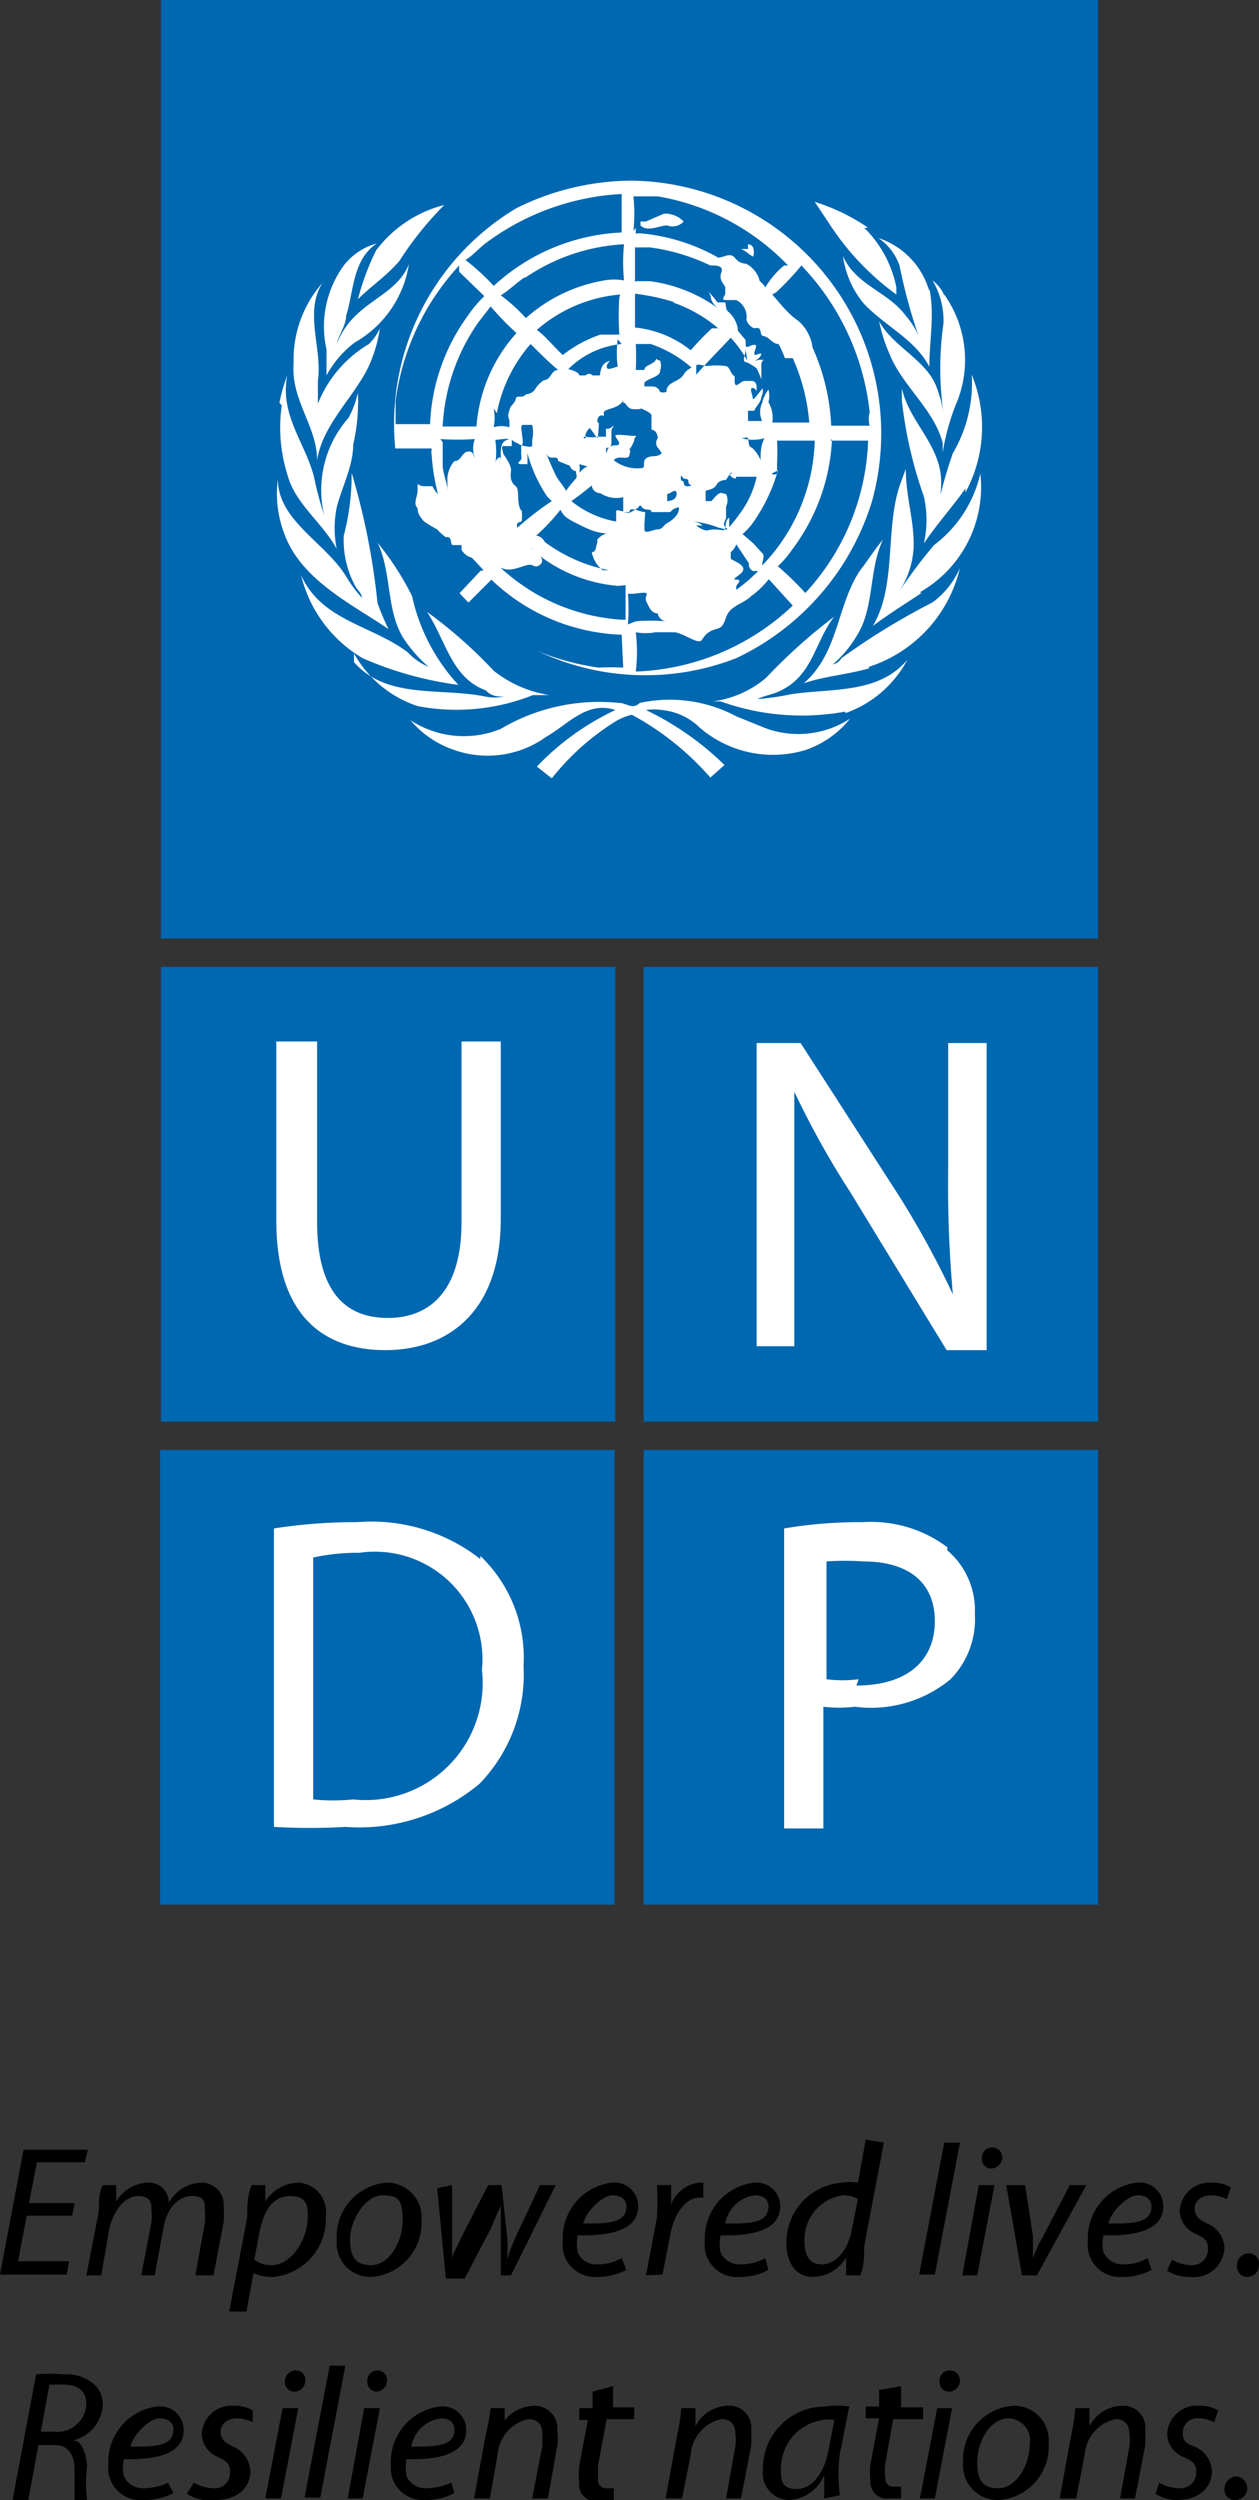 <svg id="Layer_1" data-name="Layer 1" xmlns="http://www.w3.org/2000/svg" xmlns:xlink="http://www.w3.org/1999/xlink" viewBox="0 0 16.04 31.83"><rect x="0" y="0" width="16.04" height="31.83" fill="#333333" stroke="none"/><defs><style>.cls-1{fill:none;}.cls-2{fill:#0067b1;}.cls-3{clip-path:url(#clip-path);}.cls-4{fill:#fff;}</style><clipPath id="clip-path" transform="translate(-1.62 -0.62)"><rect class="cls-1" width="18.73" height="34.4"/></clipPath></defs><rect class="cls-2" x="2.05" y="12.31" width="5.79" height="5.79"/><g class="cls-3"><path class="cls-4" d="M5.14,13.88v2.28c0,1.21.6,1.65,1.39,1.65S8,17.33,8,16.14V13.88h-.5v2.3c0,.85-.38,1.22-.94,1.22s-.9-.36-.9-1.22v-2.3Z" transform="translate(-1.62 -0.62)"/><rect class="cls-2" x="8.2" y="12.31" width="5.79" height="5.79"/><path class="cls-4" d="M11.74,17.76V16.11c0-.64,0-1.11,0-1.59h0a11.2,11.2,0,0,0,.72,1.29l1.22,2h.51V13.9H13.7v1.62a15.59,15.59,0,0,0,.06,1.58h0a11.66,11.66,0,0,0-.69-1.26L11.82,13.9h-.56v3.86Z" transform="translate(-1.62 -0.62)"/><rect class="cls-2" x="8.2" y="18.46" width="5.79" height="5.79"/><path class="cls-4" d="M13.69,20.32A1.62,1.62,0,0,0,12.61,20a5.74,5.74,0,0,0-1,.08V23.9h.5V22.35a1.67,1.67,0,0,0,.4,0A1.59,1.59,0,0,0,13.73,22a1.09,1.09,0,0,0,.31-.83,1,1,0,0,0-.35-.81" transform="translate(-1.62 -0.62)"/><path class="cls-2" d="M12.56,22a1.62,1.62,0,0,1-.41,0v-1.5a3.39,3.39,0,0,1,.47,0c.55,0,.91.25.91.76s-.36.82-1,.82" transform="translate(-1.62 -0.62)"/><rect class="cls-2" x="2.04" y="18.46" width="5.79" height="5.79"/><path class="cls-4" d="M7.74,20.47A2.25,2.25,0,0,0,6.17,20a6.73,6.73,0,0,0-1.06.08v3.8a7.89,7.89,0,0,0,.91,0,2.39,2.39,0,0,0,1.71-.55,2,2,0,0,0,.56-1.5,1.79,1.79,0,0,0-.55-1.4" transform="translate(-1.62 -0.62)"/><path class="cls-2" d="M6.12,23.53a2.54,2.54,0,0,1-.51,0V20.45a2.67,2.67,0,0,1,.59-.06,1.37,1.37,0,0,1,1.56,1.49,1.49,1.49,0,0,1-1.64,1.65" transform="translate(-1.62 -0.62)"/><rect class="cls-2" x="2.05" width="11.94" height="11.95"/><path class="cls-4" d="M13.92,6.84c-.17.24-.37.46-.53.7a1.35,1.35,0,0,0,0-.6,5.42,5.42,0,0,1-.28-1.22V5.56c.09.44.52.74.5,1.23a1.07,1.07,0,0,1-.05.32h0l0,0a5.44,5.44,0,0,1,.2-.72,1.76,1.76,0,0,0,.24-1,1.75,1.75,0,0,1-.08,1.5" transform="translate(-1.62 -0.62)"/><path class="cls-4" d="M13.65,4.37a1.44,1.44,0,0,1,.14,1.42,3,3,0,0,0-.16.59s0-.08,0-.12c-.11-.43-.52-.73-.68-1.14a2,2,0,0,1-.13-.41c.18.33.62.5.74.86a1.57,1.57,0,0,1,.08.31h0a4,4,0,0,1,0-1.14,1,1,0,0,0-.14-.55.47.47,0,0,1,.15.19" transform="translate(-1.62 -0.62)"/><path class="cls-4" d="M13.46,4.29c.07.34,0,.66,0,1h0c-.18-.35-.57-.52-.84-.81a1.2,1.2,0,0,1-.26-.6c.16.37.57.45.8.76a1,1,0,0,1,.16.25h0A7,7,0,0,1,13.08,4a.71.71,0,0,0-.27-.35,1,1,0,0,1,.65.68" transform="translate(-1.62 -0.62)"/><path class="cls-4" d="M12.63,3.52a1.46,1.46,0,0,1,.41.76l0,.09a3.38,3.38,0,0,1-.86-.91L12,3.19a2.52,2.52,0,0,1,.68.33" transform="translate(-1.62 -0.62)"/><path class="cls-4" d="M8.2,3.27a3.33,3.33,0,0,1,1.45-.35A3.22,3.22,0,0,1,12.73,7,3.27,3.27,0,0,1,11,9,3.2,3.2,0,0,1,8.2,3.27" transform="translate(-1.62 -0.62)"/><path class="cls-4" d="M7.28,3.23a4.23,4.23,0,0,0-.57.71c-.16.19-.36.32-.53.49a3.29,3.29,0,0,1,.23-.62,1.57,1.57,0,0,1,.87-.58" transform="translate(-1.62 -0.62)"/><path class="cls-4" d="M6,4a.79.79,0,0,1,.42-.28c-.31.21-.29.6-.39.92,0,.12-.09.23-.12.36h0a1,1,0,0,1,.26-.38c.22-.21.55-.34.66-.64a1.39,1.39,0,0,1-.69,1,1.3,1.3,0,0,0-.36.42c0-.11,0-.22,0-.33A1.32,1.32,0,0,1,6,4" transform="translate(-1.62 -0.62)"/><path class="cls-4" d="M5.36,5.22a1.48,1.48,0,0,1,.37-1h0c-.24.37,0,.84-.06,1.25l0,.43s0,0,0,0l0-.14A1.55,1.55,0,0,1,6.32,5a.66.66,0,0,0,.14-.2,1.8,1.8,0,0,1-.15.5c-.2.4-.58.73-.65,1.18,0-.43-.33-.76-.3-1.22" transform="translate(-1.62 -0.62)"/><path class="cls-4" d="M5.18,5.75a2,2,0,0,1,.1-.35c-.1.5.23.86.34,1.29a4.43,4.43,0,0,0,.13.49h0a1.39,1.39,0,0,1,.31-1.24,1.24,1.24,0,0,0,.12-.32,2.46,2.46,0,0,1-.06.66c0,.27-.14.53-.21.8a1.34,1.34,0,0,0,0,.53l0,0c-.17-.32-.52-.57-.62-.92a2,2,0,0,1-.08-.91" transform="translate(-1.62 -0.62)"/><path class="cls-4" d="M5.16,6.72c0,.53.61.81.87,1.24a1.71,1.71,0,0,0,.2.27c0-.06-.07-.11-.09-.16A1.22,1.22,0,0,1,6,7.44a3.08,3.08,0,0,0,.1-.8A9,9,0,0,1,6.43,8.3a3.27,3.27,0,0,0,.14.33C6.1,8.31,5.45,8,5.24,7.41a1.43,1.43,0,0,1-.08-.69" transform="translate(-1.62 -0.62)"/><path class="cls-4" d="M5.45,7.93c.26.6.92.65,1.37,1a.76.76,0,0,0,.26.18h0a1.75,1.75,0,0,1-.29-.32c-.26-.36-.17-.87-.36-1.26a3.58,3.58,0,0,1,.44.68,2.42,2.42,0,0,0,.59,1.13A4.5,4.5,0,0,1,6.24,9a1.69,1.69,0,0,1-.79-1.08" transform="translate(-1.62 -0.62)"/><path class="cls-4" d="M6.13,9.05c.42.48,1.11.32,1.68.44a.62.62,0,0,0,.23,0c-.06,0-.16,0-.23-.08-.44-.16-.51-.64-.75-1a5.93,5.93,0,0,1,.85.75,1.52,1.52,0,0,0,.71.31c-.07,0-.15,0-.21,0a2.64,2.64,0,0,1-1.47.14,1.45,1.45,0,0,1-.81-.67" transform="translate(-1.62 -0.62)"/><path class="cls-4" d="M11.88,10.17a1.43,1.43,0,0,1-1.35-.29.79.79,0,0,0-.48-.22.65.65,0,0,0-.2,0,3.74,3.74,0,0,1,1,.7l-.18.16a3.6,3.6,0,0,0-1-.8.7.7,0,0,0-.2.08,3.17,3.17,0,0,0-.82.73l-.19-.15a3.34,3.34,0,0,1,1-.72c-.36-.12-.6.18-.88.34a1.28,1.28,0,0,1-1.17.17,1.25,1.25,0,0,1-.56-.38A1.24,1.24,0,0,0,8,9.9a2.46,2.46,0,0,1,1.51-.33c.09,0,.17.09.26,0A1.8,1.8,0,0,1,11,9.74l.37.15a1.21,1.21,0,0,0,1.08-.12,1.24,1.24,0,0,1-.57.4" transform="translate(-1.62 -0.62)"/><path class="cls-4" d="M12.39,9.68a3.07,3.07,0,0,1-1.59-.13h-.1a1.31,1.31,0,0,0,.68-.3,7,7,0,0,1,.87-.78c-.24.3-.27.73-.66.93-.1.06-.22.07-.32.12a3,3,0,0,0,.42-.06c.52-.08,1.12,0,1.49-.44a1.43,1.43,0,0,1-.79.68" transform="translate(-1.62 -0.62)"/><path class="cls-4" d="M12.69,9.13c-.28.08-.57.1-.83.19.45-.39.42-1,.72-1.44.1-.13.18-.26.29-.39-.18.37-.11.85-.32,1.2a1.48,1.48,0,0,1-.32.39A.17.17,0,0,0,12.34,9a8.8,8.8,0,0,1,1.16-.71,1.06,1.06,0,0,0,.35-.44,1.74,1.74,0,0,1-1.16,1.26" transform="translate(-1.62 -0.62)"/><path class="cls-4" d="M13.36,8.17c-.21.14-.42.27-.62.42h0c.31-.52.15-1.24.35-1.81l.07-.19c0,.36.11.66.1,1a1.14,1.14,0,0,1-.19.57h0a6.26,6.26,0,0,1,.45-.6,1.58,1.58,0,0,0,.59-.91,1.54,1.54,0,0,1-.77,1.51" transform="translate(-1.62 -0.62)"/><path class="cls-2" d="M11,8.13l0,0a2.2,2.2,0,0,0,.28-.24h0s0,0-.07,0a.1.1,0,0,1-.05-.1L11,7.55v0a.23.23,0,0,1-.07.1s0,.06,0,.08.15.06.16.13S10.91,8,11,8s0,.06,0,.09" transform="translate(-1.62 -0.62)"/><path class="cls-2" d="M9.83,5.54s.06,0,.09,0,.08,0,.11.07a.12.12,0,0,0,.08,0c0-.14.18-.12.23-.24h0s-.05,0,0,0a.31.31,0,0,1,.09-.07A1.54,1.54,0,0,0,9.91,5L9.72,5a3.25,3.25,0,0,1,0,.33l.11,0c0-.06.11-.07.14-.12s0,0,.06,0a.21.21,0,0,1,0,.13c0,.08-.14.09-.2.15" transform="translate(-1.62 -0.62)"/><path class="cls-2" d="M11.53,6.61a2.12,2.12,0,0,1-.28.61.85.85,0,0,1-.17.2l.14.12s0,0,0,0,0,0,0,0,.07.08.11.12,0,.1,0,.16A2.38,2.38,0,0,0,12,6.23l0,0h-.48a2.83,2.83,0,0,1,0,.29l0,.06a0,0,0,0,1,0,.07.06.06,0,0,1-.07,0" transform="translate(-1.62 -0.62)"/><path class="cls-2" d="M11.14,5.21a1.54,1.54,0,0,0-.21-.29v0c-.14.15-.3.31-.44.47a0,0,0,0,0,0,0s0-.07,0-.11.09,0,.14,0a.89.89,0,0,1,.23,0c.06,0,.06.1.12.13a0,0,0,0,1,0,.06c0,.12.07,0,.13,0s.06,0,.08,0,.07,0,.07.09,0,0-.05,0,0,.08,0,.13.09-.09.14-.14a1.17,1.17,0,0,0-.09-.24s-.09-.07-.14-.08,0-.1,0-.16" transform="translate(-1.62 -0.62)"/><path class="cls-2" d="M9.72,8.53a2.44,2.44,0,0,1,.39,0A.12.12,0,0,1,10,8.43c-.08,0-.11-.08-.14-.14s0-.08,0-.11-.13,0-.19,0,0,0-.05,0l0,0a2.54,2.54,0,0,1,0,.39" transform="translate(-1.62 -0.62)"/><path class="cls-2" d="M9.83,7.29s0,0,0,.07.11,0,.17,0,.08-.06.12-.08.16-.1.15-.2h0a.15.15,0,0,0-.11.06s-.07,0-.11,0a0,0,0,0,0,0,0,0,0,0,0,1,0,0c-.06,0-.08,0-.13,0v0a0,0,0,0,1,0,0c0-.06-.1,0-.13-.08a0,0,0,0,0-.05,0s-.07,0,0,0-.05.06-.08.08-.07,0-.11,0,0,0,0,0h.09c0-.08.13,0,.2,0" transform="translate(-1.62 -0.62)"/><path class="cls-2" d="M10.3,6.67a.1.1,0,0,0,0,.07c.06,0,0,.08.09.07s0,0,0-.06-.06,0-.09-.08,0,0,0,0,0,0,0,0" transform="translate(-1.62 -0.62)"/><path class="cls-2" d="M10.22,4.47a2.71,2.71,0,0,0-.51-.11l0,0v.43h0a1.35,1.35,0,0,1,.71.29v0a3.5,3.5,0,0,1,.27-.28l.08,0,0,0a1.77,1.77,0,0,0-.58-.33" transform="translate(-1.62 -0.62)"/><path class="cls-2" d="M7.26,6.25l0,.29c0,.11.06.22.06.33s0-.07,0-.08,0-.06,0-.09a.37.37,0,0,1,.09-.21c.09,0,.09-.11.17-.12s.07.06.09.08a.34.34,0,0,1,0-.24l0,0a3.2,3.2,0,0,1-.44,0Z" transform="translate(-1.62 -0.62)"/><path class="cls-2" d="M10.12,7s.12,0,.12-.09-.08,0-.12,0,0,0,0,0" transform="translate(-1.62 -0.62)"/><path class="cls-2" d="M11.13,6.19l0,0c.05,0,0,.11.07.13a.42.42,0,0,1,.11.16.06.06,0,0,0,0,0c0-.09,0-.19.05-.28a.56.56,0,0,1-.29,0" transform="translate(-1.62 -0.62)"/><path class="cls-2" d="M10.49,7.31s.09.08.16.06.15,0,.19,0,0-.11.07-.16h0s0,.08,0,.12a1.58,1.58,0,0,0,.12-.15,1.22,1.22,0,0,0,.23-.49l-.12,0s-.1,0-.14,0,0,0,0,0,0,.05-.06,0,0,0,0-.06,0,0,0,0a.86.86,0,0,0-.07.1s-.09,0-.12.06-.09.06-.14.08V7s.06,0,.07,0,.05-.06.09-.09.07,0,.1,0a.18.18,0,0,1,0,.16s0,.1,0,.14-.06.08,0,.13-.06,0-.09,0a1.37,1.37,0,0,0-.4-.09s0,0,0,0,.13,0,.19.06" transform="translate(-1.62 -0.62)"/><path class="cls-2" d="M9.54,8.7l0,0H9.51A2.52,2.52,0,0,1,7.88,8V8l-.33.33a3.18,3.18,0,0,0,1.7.79,2.91,2.91,0,0,1,.31,0l0,0Z" transform="translate(-1.62 -0.62)"/><path class="cls-2" d="M8.9,7a1.24,1.24,0,0,0,.57.26s0-.1,0-.13.06,0,.09,0a0,0,0,0,0,0,0s0-.06,0-.09,0,0,0,0,0-.06,0-.09l0,0a.37.37,0,0,1-.29-.05s-.1,0-.11-.1A4.2,4.2,0,0,1,8.9,7" transform="translate(-1.62 -0.62)"/><path class="cls-2" d="M8.73,6.49s0,0,0,0h0c0-.09-.1,0-.14-.08s.07.18.11.26.1.13.13.2a1.83,1.83,0,0,1,.13-.16.07.07,0,0,0,0-.06s0-.08,0-.11,0,.06,0,.08,0,0,0,0a.1.1,0,0,1-.08-.07s0,0,0,0" transform="translate(-1.62 -0.62)"/><path class="cls-2" d="M9,6.53A.26.26,0,0,1,9,6.64H9s.07-.08.11-.08Z" transform="translate(-1.62 -0.62)"/><path class="cls-2" d="M9.5,8.08a1.91,1.91,0,0,1-1-.38s.06.06,0,.11-.08,0-.13,0-.15.05-.24.06S8,7.84,8,7.85a2.5,2.5,0,0,0,1.54.66l.05,0,0,0V8.07Z" transform="translate(-1.62 -0.62)"/><path class="cls-2" d="M7.78,7.88s-.1-.11-.15-.16a.21.21,0,0,1-.13-.1s0,0,0-.06l0,0s-.07,0-.11,0,0-.12-.09-.1,0,0,0,0-.08-.06-.11-.1,0,0,0,0S7,7.26,7,7.23l0,0a.2.2,0,0,1-.06-.14c-.06-.06,0-.15,0-.22s0,0,0-.06,0,0,.08,0,0,0,0,0,.07,0,0,0l.11,0a.3.3,0,0,0,.07.1l0,0a2.64,2.64,0,0,1-.08-.49s0,0,0,0h0a.27.27,0,0,1,0-.09l0,0H6.61A3.24,3.24,0,0,0,7,7.62a6,6,0,0,0,.43.6l.31-.33Z" transform="translate(-1.62 -0.62)"/><path class="cls-2" d="M8.29,4.16c-.1.07-.19.16-.29.22a2.21,2.21,0,0,1,.32.29v0a2,2,0,0,1,1-.48.71.71,0,0,1,.25,0,2.36,2.36,0,0,1,0-.46,2.46,2.46,0,0,0-1.25.42" transform="translate(-1.62 -0.62)"/><path class="cls-2" d="M7.91,5.82a.64.64,0,0,1,0,.24.34.34,0,0,1,.2,0s0-.07,0-.09a.13.13,0,0,1,0-.12c0-.06.07-.09.08-.15s.09,0,.13-.06,0,0,0,0,.08,0,.12-.07a.38.38,0,0,1,.11-.11c.09,0,.09-.13.18-.13-.12-.1-.24-.22-.35-.33a1.87,1.87,0,0,0-.43.88" transform="translate(-1.62 -0.62)"/><path class="cls-2" d="M8,6.47s0,0,0-.07,0-.15.08-.18-.11,0-.15,0l0,0a1.06,1.06,0,0,1,0,.31s0-.07.06-.09" transform="translate(-1.62 -0.62)"/><polygon class="cls-2" points="6.79 6.99 6.78 6.98 6.79 7 6.79 6.99"/><path class="cls-2" d="M7.88,4.51l-.17.22a2.52,2.52,0,0,0-.45,1.32h.43l0,0s0,0,0,0a2,2,0,0,1,.51-1.19,3.51,3.51,0,0,1-.33-.34Z" transform="translate(-1.62 -0.62)"/><path class="cls-2" d="M9.23,7.49a.25.25,0,0,1,.12-.08c-.14,0-.27-.07-.39-.13s-.16-.09-.2-.17a2.42,2.42,0,0,1-.31.33s.07,0,.11.08a2,2,0,0,0,.82.36l-.08,0a.37.37,0,0,1-.14-.23c.06,0,.05-.08.07-.12" transform="translate(-1.62 -0.62)"/><path class="cls-2" d="M8.14,6.22V6.3s-.08,0-.11,0,0,.07,0,.09.11.14.1.23,0,.14.06.19,0,.24.08.32v.1c0,.07-.08,0-.06.11s0,0,0,0h0A4,4,0,0,1,8.65,7l-.06-.06a1.83,1.83,0,0,1-.25-.55l0,0s0,.09,0,.14l0,0s0,0-.08,0,0-.05,0-.06h0a.13.13,0,0,0,0-.06s0-.08,0-.11,0,0,.06,0a.1.1,0,0,0,.08,0s0-.07,0-.08a.41.41,0,0,0,0-.19s-.08,0-.12,0,0,.14,0,.22-.07,0-.1,0" transform="translate(-1.62 -0.62)"/><path class="cls-2" d="M12.22,6.21l0,0,0,0a2.52,2.52,0,0,1-.51,1.41,1.24,1.24,0,0,1-.18.21,3.76,3.76,0,0,1,.35.34v0a3,3,0,0,0,.8-1.94l0,0h-.48Z" transform="translate(-1.62 -0.62)"/><path class="cls-2" d="M7.91,4.26v0a2.57,2.57,0,0,1,1.63-.68V3.09a3.17,3.17,0,0,0-1.71.61c-.1.07-.18.17-.28.23h0a2.82,2.82,0,0,1,.36.33" transform="translate(-1.62 -0.62)"/><path class="cls-2" d="M9.52,4.37a1.85,1.85,0,0,0-1.06.45c.12.09.22.22.33.32l0,0a1.61,1.61,0,0,1,.48-.26c.08,0,.16,0,.24,0a3.69,3.69,0,0,1,0-.47Z" transform="translate(-1.62 -0.62)"/><path class="cls-2" d="M9.54,5a1.11,1.11,0,0,0-.68.32h0S9,5.35,9,5.4s0,0,0,0l0,0s0,0,0,0,0,0,.08,0a.06.06,0,0,1,.09,0s.08,0,.09,0,0-.13.09-.17,0,0,0,.06.1,0,.14,0a1.32,1.32,0,0,1,0-.35" transform="translate(-1.62 -0.62)"/><path class="cls-2" d="M9.56,5.72c-.05.08-.13.09-.21.12s0,.08-.06.07S9.22,6,9.24,6s0,.12,0,.18-.07-.08-.11-.11l0,0s0,0,0,0,0,0,0,0-.06.06-.05.11-.06,0,0,0a.45.45,0,0,0,.16,0s.07,0,.1,0a0,0,0,0,1,0,0h0s0,0,0-.07,0,0,.07-.05,0,0,0,.05,0,.08,0,.12,0,.1-.06.09l0,0h0a.07.07,0,0,0,0,.07s0-.1.11-.1,0-.09,0-.12.18,0,.24,0,0,0,0,.06a.39.39,0,0,1-.06.11.06.06,0,0,1,0,.06c0,.1-.14,0-.2.08a.48.48,0,0,0,.35.1c.07,0,0-.09.07-.13s.13,0,.19-.06A.38.38,0,0,0,10,6.32a.1.1,0,0,1,0-.12s0-.1-.08-.11,0,0,0,0,0,0,0-.07,0-.08,0-.11-.07-.06-.11-.08,0,0-.08,0-.09,0-.15-.08,0,0,0,0,.07,0,.1,0h0s-.08,0-.11,0,0,.09,0,.13" transform="translate(-1.62 -0.62)"/><path class="cls-2" d="M7.1,6.05V6a2.51,2.51,0,0,1,.48-1.36,1.64,1.64,0,0,1,.21-.25l-.32-.31V4a3.13,3.13,0,0,0-.81,1.73c0,.1,0,.2,0,.29H7.1" transform="translate(-1.62 -0.62)"/><path class="cls-2" d="M11.41,8a1.11,1.11,0,0,1-.22.21c-.1.1-.27.12-.32.27s-.08.13-.16.16-.11.07-.15.13-.22-.08-.34-.1l-.25,0a.7.7,0,0,1-.25,0,2.09,2.09,0,0,1,0,.5l0,0a3.06,3.06,0,0,0,2-.84L11.42,8Z" transform="translate(-1.62 -0.62)"/><path class="cls-2" d="M9.72,3.52s0,0,0,0,0,0,0,0,0,.06,0,.07,0,0,.05,0a2.44,2.44,0,0,1,1,.31h0c.07,0,.15-.07.21,0s.09.07.15.08a.34.34,0,0,1,.17.22s.06.05.07.08a1.05,1.05,0,0,1,.24-.28l.05,0A3,3,0,0,0,10,3.12c-.1,0-.21,0-.31,0a2.12,2.12,0,0,1,0,.44" transform="translate(-1.62 -0.62)"/><path class="cls-2" d="M9.72,4.2c.06,0,.12,0,.18,0a1.9,1.9,0,0,1,.86.34.28.28,0,0,1-.08-.11h0s0-.07-.06-.12,0,0,0,0a1.07,1.07,0,0,1,.14.16s.06,0,.09,0,0,.08.05.12.12.14.12.24,0,0,0,0l.1.12s0,0,0,.06.06,0,.11,0,0,.07,0,.11.06,0,.08,0,0,.05-.05.08,0,0,.06,0,0,0,0,.06,0,.17,0,.26a.16.16,0,0,1,0,.15c0,.07-.07.12-.09.18h-.08s0,.1,0,.13h.18l0,0a.27.27,0,0,1,0-.23.44.44,0,0,1,.08-.17s0,0,0,0a.3.3,0,0,1,0,.16.4.4,0,0,1,.05.26h.47V6a2.48,2.48,0,0,0-.21-.82s-.06,0-.1,0,0,0,0,0A1.54,1.54,0,0,0,11.54,5c-.08,0-.12-.09-.19-.1s0-.13-.12-.1a.16.16,0,0,1-.1-.11A.24.24,0,0,0,11,4.44s-.08,0-.14,0,0-.06,0-.08,0-.05,0-.08-.09-.09-.05-.19S10.71,4,10.67,4a2.54,2.54,0,0,0-.77-.23c-.07,0-.13,0-.19,0v0c0,.15,0,.3,0,.44" transform="translate(-1.62 -0.62)"/><path class="cls-2" d="M11.46,4.37s0,0,.06.07.15.18.25.25.19.22.2.35a2.72,2.72,0,0,1,.24,1v0h.49a.32.32,0,0,1,0-.17A3.19,3.19,0,0,0,11.83,4a3.4,3.4,0,0,1-.32.34Z" transform="translate(-1.62 -0.62)"/><path class="cls-4" d="M9.78,3.44s.05,0,.07,0l.23-.1a.33.33,0,0,1,.25.1h0a.19.19,0,0,1-.21.05c-.1,0-.25.09-.34,0s0,0,0,0" transform="translate(-1.62 -0.62)"/><path class="cls-4" d="M11.15,3.73s.06,0,.07.06,0,.06,0,.09-.1-.07-.16-.09a.09.09,0,0,1,0,0s0,0,.09,0" transform="translate(-1.62 -0.62)"/><polygon points="0.92 28.21 0.34 28.21 0.23 28.79 0.88 28.79 0.85 28.96 0 28.96 0.3 27.37 1.12 27.37 1.08 27.53 0.47 27.53 0.37 28.05 0.95 28.05 0.92 28.21"/><path d="M2.72,29.59l.16-.82c0-.12,0-.24.05-.33H3.1l0,.21h0a.49.49,0,0,1,.4-.24.25.25,0,0,1,.27.26.48.48,0,0,1,.42-.26.28.28,0,0,1,.28.3,1.5,1.5,0,0,1,0,.2l-.13.68H4.11l.12-.67a.68.68,0,0,0,0-.14c0-.13,0-.2-.17-.2s-.32.16-.36.42l-.11.59H3.42l.13-.68a.66.66,0,0,0,0-.14c0-.09,0-.19-.17-.19s-.32.19-.37.43l-.1.58Z" transform="translate(-1.62 -0.62)"/><path d="M4.54,30.05l.23-1.2c0-.14,0-.3.06-.41H5l0,.21H5a.51.51,0,0,1,.41-.24.37.37,0,0,1,.36.42.74.74,0,0,1-.67.78.55.55,0,0,1-.25-.05h0l-.09.49Zm.32-.66a.34.34,0,0,0,.22.07c.25,0,.46-.32.46-.62,0-.12,0-.26-.22-.26s-.34.17-.4.49Z" transform="translate(-1.62 -0.62)"/><path d="M6.35,29.61a.43.43,0,0,1-.44-.47.69.69,0,0,1,.63-.73.44.44,0,0,1,.45.48.69.69,0,0,1-.63.72Zm0-.15c.23,0,.4-.3.4-.57s-.06-.32-.26-.32-.41.3-.41.56.1.33.27.33Z" transform="translate(-1.62 -0.62)"/><path d="M7.38,28.44l0,.64c0,.14,0,.22,0,.31h0c0-.07.07-.17.12-.29l.34-.66h.17l.07.65a1.85,1.85,0,0,1,0,.3h0a2.75,2.75,0,0,1,.11-.29l.31-.66h.2l-.57,1.15H8L8,29c0-.1,0-.2,0-.3h0l-.13.3-.33.63H7.3l-.11-1.15Z" transform="translate(-1.62 -0.62)"/><path d="M9.6,29.52a.79.79,0,0,1-.38.09.41.41,0,0,1-.43-.46.71.71,0,0,1,.62-.74.3.3,0,0,1,.34.3c0,.3-.34.38-.77.37a.58.58,0,0,0,0,.22.26.26,0,0,0,.25.15.61.61,0,0,0,.31-.08Zm0-.81c0-.09-.07-.14-.18-.14s-.32.18-.37.36c.31,0,.55,0,.55-.22Z" transform="translate(-1.62 -0.62)"/><path d="M9.85,29.59l.14-.74a3.77,3.77,0,0,0,0-.41h.18l0,.25h0a.43.43,0,0,1,.35-.28h.06l0,.19h-.05c-.17,0-.32.2-.37.47l-.1.51Z" transform="translate(-1.62 -0.62)"/><path d="M11.41,29.52a.75.75,0,0,1-.37.09.41.41,0,0,1-.44-.46.71.71,0,0,1,.63-.74.3.3,0,0,1,.33.3c0,.3-.34.38-.76.37a.57.57,0,0,0,0,.22.27.27,0,0,0,.26.15.64.64,0,0,0,.31-.08Zm0-.81c0-.09-.07-.14-.17-.14a.44.44,0,0,0-.38.36c.31,0,.55,0,.55-.22Z" transform="translate(-1.62 -0.62)"/><path d="M12.88,27.9l-.25,1.32c0,.12,0,.25-.05.37H12.4l0-.23h0a.5.5,0,0,1-.42.25c-.22,0-.34-.18-.34-.42a.76.76,0,0,1,.71-.78.59.59,0,0,1,.2,0l.1-.55Zm-.33.72a.33.33,0,0,0-.19-.05.57.57,0,0,0-.49.6c0,.14.05.28.22.28s.33-.17.38-.43Z" transform="translate(-1.62 -0.62)"/><polygon points="11.71 28.96 12.03 27.28 12.23 27.28 11.91 28.96 11.71 28.96"/><path d="M13.88,29.59l.21-1.15h.2l-.22,1.15Zm.36-1.36a.12.12,0,0,1-.11-.13.13.13,0,0,1,.13-.14.13.13,0,0,1,.13.13.15.15,0,0,1-.14.14Z" transform="translate(-1.62 -0.62)"/><path d="M14.68,28.44l.1.65c0,.13,0,.22,0,.28h0a1.62,1.62,0,0,1,.12-.26l.35-.67h.21l-.63,1.15h-.19l-.2-1.15Z" transform="translate(-1.62 -0.62)"/><path d="M16.29,29.52a.76.76,0,0,1-.38.09.41.41,0,0,1-.43-.46.71.71,0,0,1,.62-.74.3.3,0,0,1,.34.3c0,.3-.34.38-.76.37a.42.42,0,0,0,0,.22.27.27,0,0,0,.26.15.6.6,0,0,0,.3-.08Zm0-.81c0-.09-.07-.14-.18-.14s-.32.18-.37.36c.31,0,.55,0,.55-.22Z" transform="translate(-1.62 -0.62)"/><path d="M16.55,29.39a.53.53,0,0,0,.25.07.2.2,0,0,0,.21-.19c0-.09,0-.14-.16-.21a.33.33,0,0,1-.2-.29.38.38,0,0,1,.41-.36.44.44,0,0,1,.24.06l-.05.15a.48.48,0,0,0-.2-.05c-.12,0-.21.07-.21.17s.06.14.16.19a.35.35,0,0,1,.22.3.39.39,0,0,1-.44.38.53.53,0,0,1-.29-.08Z" transform="translate(-1.62 -0.62)"/><path d="M17.51,29.61a.13.13,0,0,1-.13-.14.15.15,0,0,1,.15-.16.13.13,0,0,1,.13.15.15.15,0,0,1-.15.15Z" transform="translate(-1.62 -0.62)"/><path d="M2.08,30.85a1.9,1.9,0,0,1,.35,0,.54.54,0,0,1,.38.12.34.34,0,0,1,.12.26.49.49,0,0,1-.38.46h0c.11,0,.16.15.18.32a1.67,1.67,0,0,0,0,.44H2.57s0-.2,0-.39-.09-.31-.25-.31H2.11l-.13.7h-.2Zm.06.73h.17a.37.37,0,0,0,.41-.35c0-.18-.12-.25-.3-.25H2.25Z" transform="translate(-1.62 -0.62)"/><path d="M3.83,32.36a.76.76,0,0,1-.38.09A.41.41,0,0,1,3,32a.71.71,0,0,1,.62-.74.3.3,0,0,1,.34.3c0,.3-.34.38-.76.37a.42.42,0,0,0,0,.22.26.26,0,0,0,.25.15.75.75,0,0,0,.31-.07Zm0-.81c0-.09-.07-.14-.18-.14s-.32.18-.37.36c.31,0,.55,0,.55-.22Z" transform="translate(-1.62 -0.62)"/><path d="M4.09,32.23a.53.53,0,0,0,.25.07.19.19,0,0,0,.21-.19c0-.09,0-.14-.16-.21a.33.33,0,0,1-.2-.29.38.38,0,0,1,.41-.36.44.44,0,0,1,.24.06l0,.15a.48.48,0,0,0-.2-.05c-.12,0-.21.07-.21.17s.06.14.16.19a.36.36,0,0,1,.22.31c0,.24-.2.37-.44.37A.53.53,0,0,1,4,32.37Z" transform="translate(-1.62 -0.62)"/><path d="M5,32.43l.22-1.15h.2l-.22,1.15Zm.37-1.36a.12.12,0,0,1-.12-.13.14.14,0,0,1,.14-.14.12.12,0,0,1,.12.13.14.14,0,0,1-.14.14Z" transform="translate(-1.62 -0.62)"/><polygon points="3.88 31.8 4.2 30.12 4.4 30.12 4.08 31.8 3.88 31.8"/><path d="M6.05,32.43l.21-1.15h.2l-.22,1.15Zm.36-1.36a.12.12,0,0,1-.11-.13.13.13,0,0,1,.13-.14.12.12,0,0,1,.12.13.14.14,0,0,1-.14.14Z" transform="translate(-1.62 -0.62)"/><path d="M7.41,32.36a.75.75,0,0,1-.37.09A.41.41,0,0,1,6.6,32a.71.71,0,0,1,.62-.74.3.3,0,0,1,.34.3c0,.3-.34.38-.76.37a.57.57,0,0,0,0,.22.27.27,0,0,0,.26.15.84.84,0,0,0,.31-.07Zm0-.81c0-.09-.07-.14-.17-.14a.44.44,0,0,0-.38.36c.31,0,.55,0,.55-.22Z" transform="translate(-1.62 -0.62)"/><path d="M7.66,32.43l.15-.82a2.61,2.61,0,0,0,.06-.33h.18l0,.23H8a.5.5,0,0,1,.43-.26.29.29,0,0,1,.29.32.68.68,0,0,1,0,.19l-.12.67h-.2l.13-.67s0-.09,0-.14,0-.2-.18-.2a.5.5,0,0,0-.39.45l-.1.56Z" transform="translate(-1.62 -0.62)"/><path d="M9.43,31l0,.27h.27l0,.15H9.35L9.24,32a1.37,1.37,0,0,0,0,.19.1.1,0,0,0,.11.11h.09v.15l-.15,0A.21.21,0,0,1,9,32.23a1,1,0,0,1,0-.22l.11-.58H9l0-.15h.17l0-.21Z" transform="translate(-1.62 -0.62)"/><path d="M10.1,32.43l.15-.82a2.42,2.42,0,0,0,.05-.33h.18l0,.23h0a.48.48,0,0,1,.42-.26.28.28,0,0,1,.29.32,1.37,1.37,0,0,1,0,.19l-.13.67h-.19l.12-.67a.59.59,0,0,0,0-.14c0-.12-.05-.2-.18-.2a.5.5,0,0,0-.39.45l-.11.56Z" transform="translate(-1.62 -0.62)"/><path d="M12.12,32.43c0-.07,0-.18,0-.3h0a.51.51,0,0,1-.45.32.34.34,0,0,1-.33-.38.79.79,0,0,1,.79-.81,1,1,0,0,1,.31,0l-.12.6a2.07,2.07,0,0,0,0,.53Zm.13-1a.41.41,0,0,0-.14,0,.62.62,0,0,0-.54.63c0,.13,0,.25.2.25s.36-.21.41-.52Z" transform="translate(-1.62 -0.62)"/><path d="M13.1,31l0,.27h.28l0,.15H13l-.1.56a.68.68,0,0,0,0,.19.1.1,0,0,0,.11.11h.09v.15l-.15,0a.21.21,0,0,1-.24-.22,1,1,0,0,1,0-.22l.11-.58h-.17l0-.15h.17l0-.21Z" transform="translate(-1.62 -0.62)"/><path d="M13.34,32.43l.22-1.15h.19l-.22,1.15Zm.36-1.36a.12.12,0,0,1-.11-.13.13.13,0,0,1,.13-.14.13.13,0,0,1,.13.13.14.14,0,0,1-.14.14Z" transform="translate(-1.62 -0.62)"/><path d="M14.34,32.45a.44.44,0,0,1-.45-.47.69.69,0,0,1,.64-.73.44.44,0,0,1,.45.48.68.68,0,0,1-.64.72Zm0-.15c.23,0,.4-.3.4-.57a.28.28,0,0,0-.27-.32c-.24,0-.4.3-.4.56s.1.33.26.33Z" transform="translate(-1.62 -0.62)"/><path d="M15.12,32.43l.15-.82a2.42,2.42,0,0,0,.05-.33h.18l0,.23h0a.48.48,0,0,1,.42-.26.28.28,0,0,1,.29.32,1.37,1.37,0,0,1,0,.19l-.13.67h-.19l.12-.67a.59.59,0,0,0,0-.14c0-.12-.05-.2-.18-.2a.5.5,0,0,0-.39.45l-.11.56Z" transform="translate(-1.62 -0.62)"/><path d="M16.39,32.23a.53.53,0,0,0,.25.07.2.2,0,0,0,.22-.19c0-.09,0-.14-.17-.21a.33.33,0,0,1-.2-.29.38.38,0,0,1,.42-.36.42.42,0,0,1,.23.06l-.05.15a.44.44,0,0,0-.2-.05.18.18,0,0,0-.2.17c0,.08,0,.14.15.19a.36.36,0,0,1,.22.31c0,.24-.2.37-.44.37a.49.49,0,0,1-.28-.08Z" transform="translate(-1.62 -0.62)"/><path d="M17.35,32.45a.13.13,0,0,1-.13-.14.16.16,0,0,1,.15-.16.15.15,0,0,1,.14.15.15.15,0,0,1-.15.15Z" transform="translate(-1.62 -0.62)"/></g></svg>